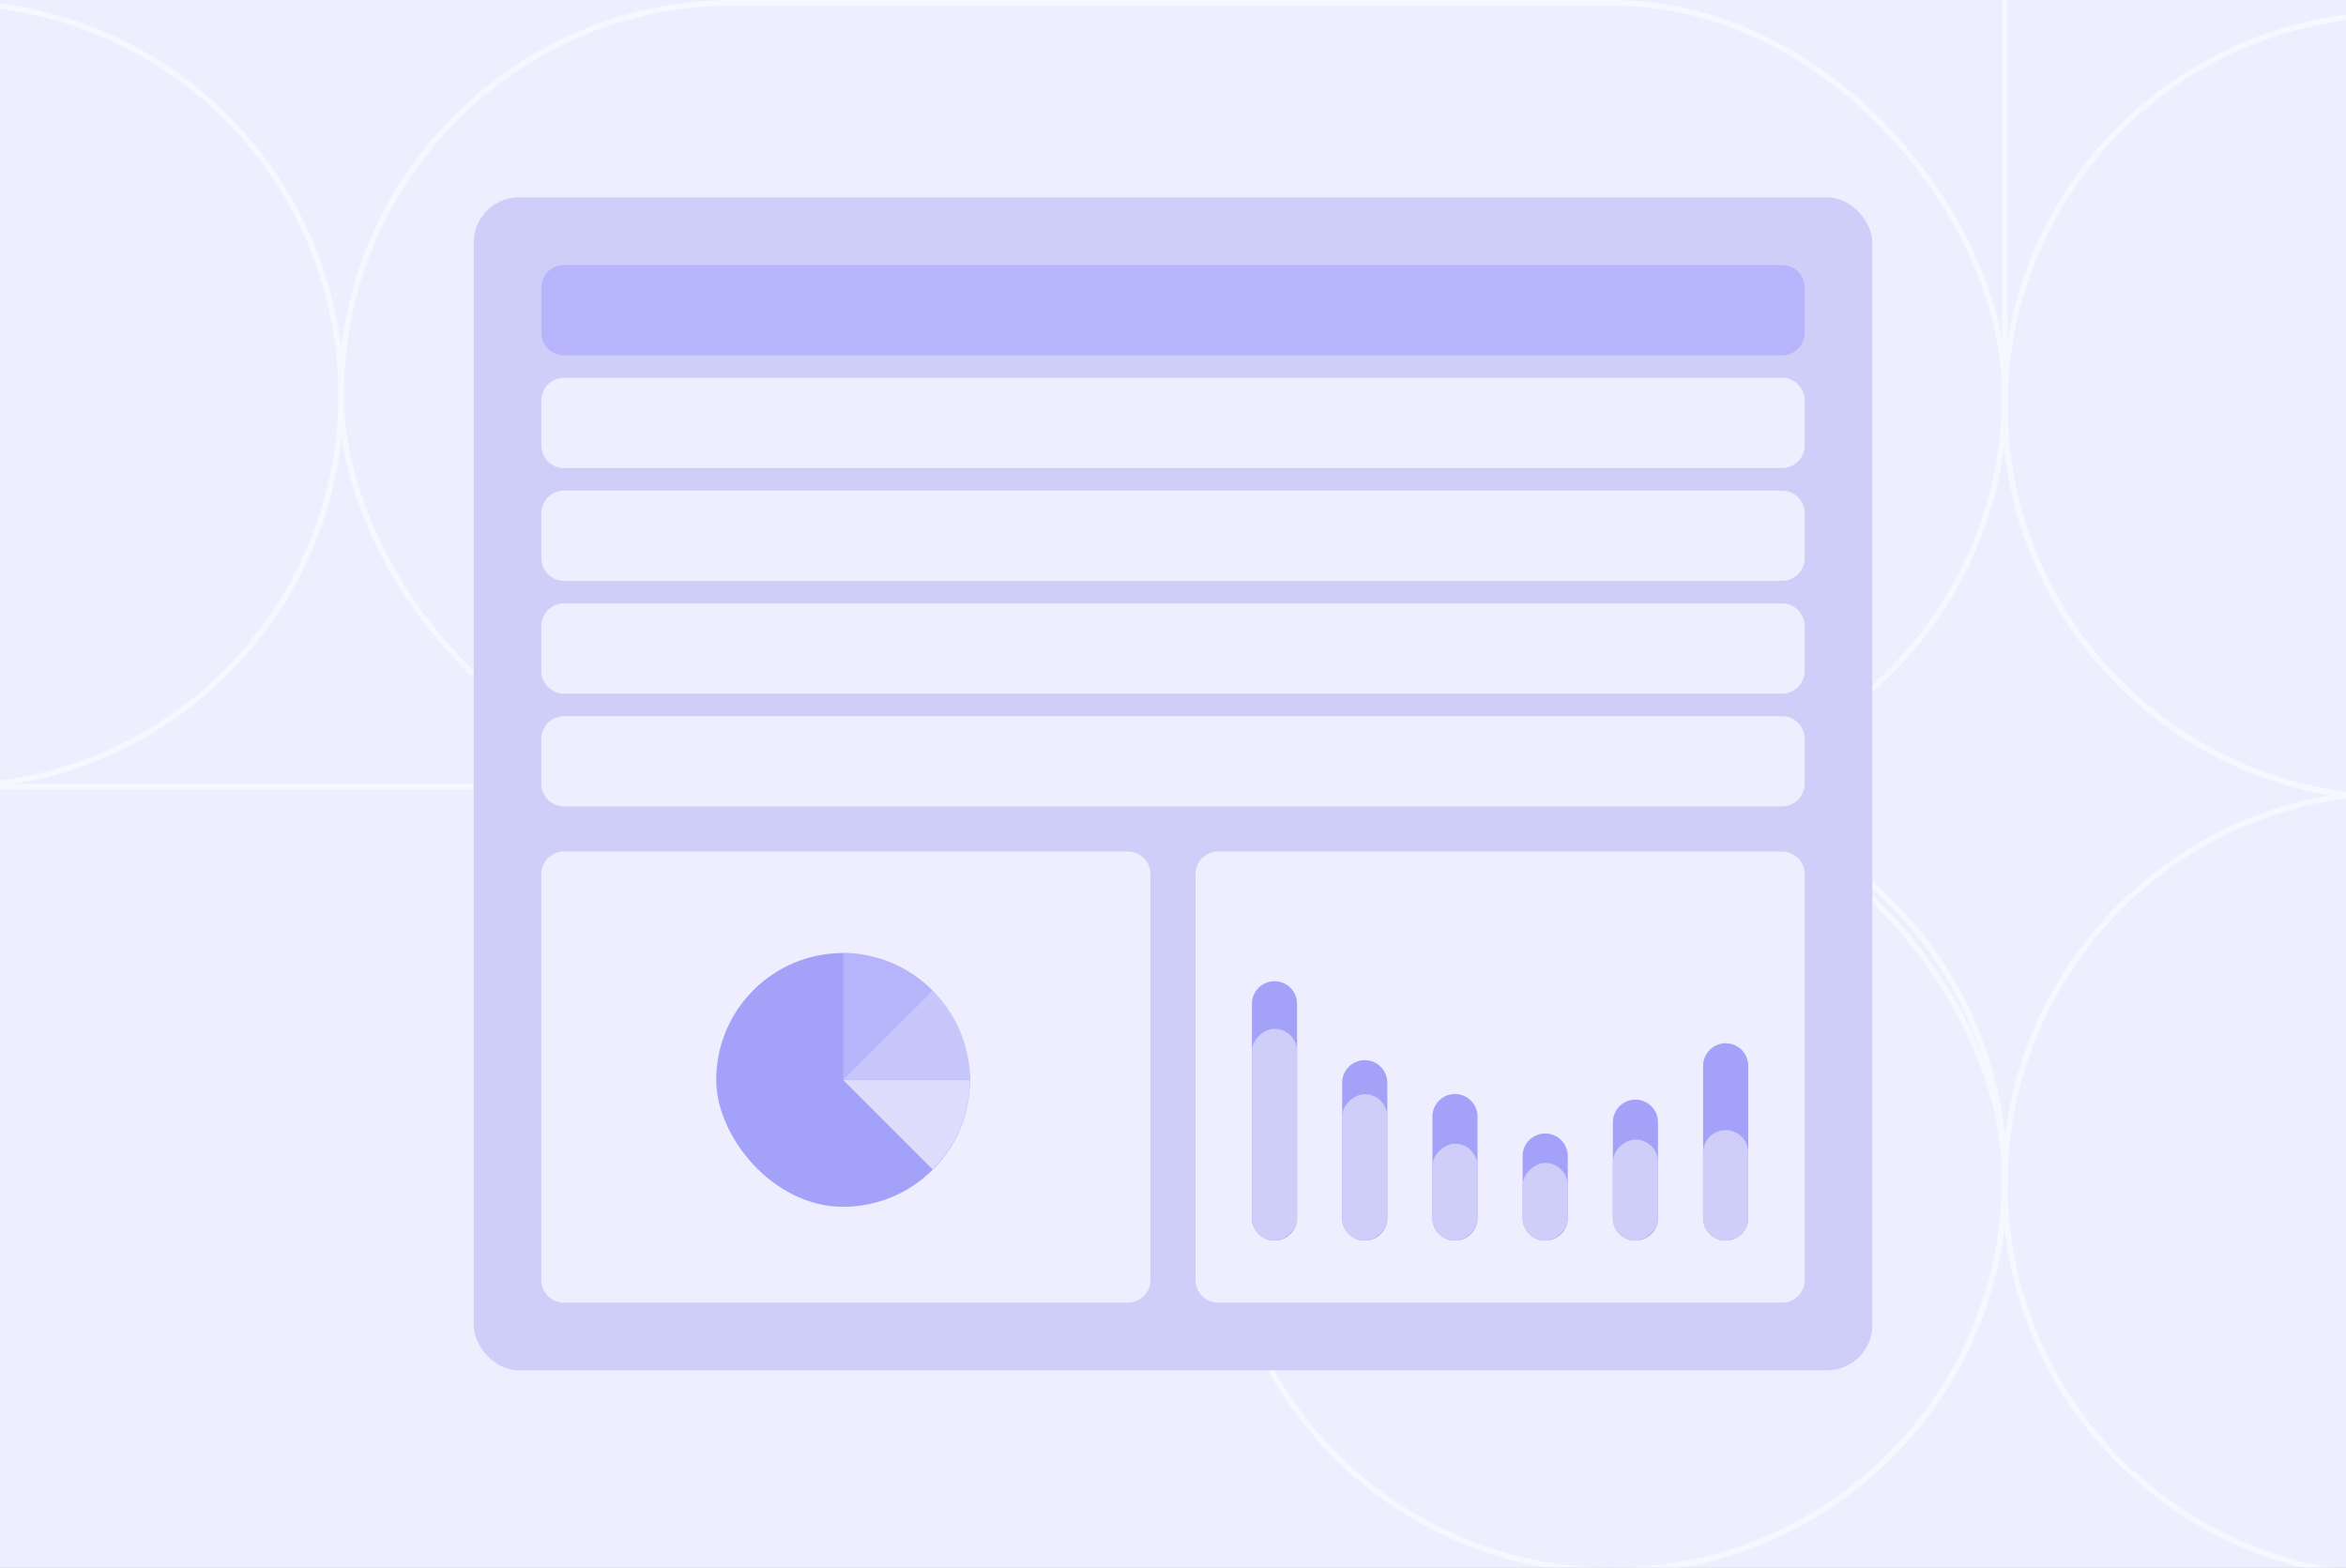 <svg width="416" height="278" viewBox="0 0 416 278" fill="none" xmlns="http://www.w3.org/2000/svg">
<rect x="0" y="0" width="416" height="278" fill="#333333" stroke="none"/>
<g clip-path="url(#clip0_879_17211)">
<rect width="416" height="278" fill="white"/>
<g clip-path="url(#clip1_879_17211)">
<rect width="416" height="278" fill="#EEEEFF"/>
<g opacity="0.5">
<circle cx="286" cy="209" r="69.5" transform="rotate(-90 286 209)" stroke="white"/>
<circle cx="425" cy="210" r="69.5" transform="rotate(-90 425 210)" stroke="white"/>
<circle cx="425" cy="72" r="69.5" transform="rotate(-90 425 72)" stroke="white"/>
<circle cx="-9" cy="70" r="69.5" transform="rotate(-90 -9 70)" stroke="white"/>
<rect x="60.5" y="0.5" width="295" height="139" rx="69.5" stroke="white"/>
<rect x="-86.5" y="139.5" width="442" height="139" rx="69.5" stroke="white"/>
<rect x="355.5" y="141.5" width="287" height="139" rx="69.5" transform="rotate(-90 355.5 141.5)" stroke="white"/>
</g>
<rect x="84" y="35" width="248" height="208" rx="8" fill="#CFCEF8"/>
<path d="M96 51C96 48.791 97.791 47 100 47H316C318.209 47 320 48.791 320 51V59C320 61.209 318.209 63 316 63H100C97.791 63 96 61.209 96 59V51Z" fill="#B6B4FA"/>
<path d="M96 71C96 68.791 97.791 67 100 67H316C318.209 67 320 68.791 320 71V79C320 81.209 318.209 83 316 83H100C97.791 83 96 81.209 96 79V71Z" fill="#EEEEFF"/>
<path d="M96 91C96 88.791 97.791 87 100 87H316C318.209 87 320 88.791 320 91V99C320 101.209 318.209 103 316 103H100C97.791 103 96 101.209 96 99V91Z" fill="#EEEEFF"/>
<path d="M96 111C96 108.791 97.791 107 100 107H316C318.209 107 320 108.791 320 111V119C320 121.209 318.209 123 316 123H100C97.791 123 96 121.209 96 119V111Z" fill="#EEEEFF"/>
<path d="M96 131C96 128.791 97.791 127 100 127H316C318.209 127 320 128.791 320 131V139C320 141.209 318.209 143 316 143H100C97.791 143 96 141.209 96 139V131Z" fill="#EEEEFF"/>
<path d="M96 155C96 152.791 97.791 151 100 151H200C202.209 151 204 152.791 204 155V227C204 229.209 202.209 231 200 231H100C97.791 231 96 229.209 96 227V155Z" fill="#EEEEFF"/>
<rect x="127" y="169" width="45" height="45" rx="22.5" fill="#A4A1F9"/>
<path d="M149.5 191.502H172C172 197.698 169.437 203.307 165.365 207.367L149.5 191.502Z" fill="#DDDCFD"/>
<path d="M149.5 191.498H172C172 185.302 169.437 179.693 165.365 175.633L149.5 191.498Z" fill="#C8C7FB"/>
<path d="M149.5 191.5V169C155.696 169 161.305 171.563 165.365 175.635L149.5 191.5Z" fill="#B6B4FA"/>
<path d="M212 155C212 152.791 213.791 151 216 151H316C318.209 151 320 152.791 320 155V227C320 229.209 318.209 231 316 231H216C213.791 231 212 229.209 212 227V155Z" fill="#EEEEFF"/>
<path d="M226 220C223.791 220 222 218.209 222 216V178C222 175.791 223.791 174 226 174C228.209 174 230 175.791 230 178V216C230 218.209 228.209 220 226 220Z" fill="#A4A1F9"/>
<rect x="222" y="220" width="37.567" height="8" rx="4" transform="rotate(-90 222 220)" fill="#CFCEF8"/>
<path d="M242 220C239.791 220 238 218.209 238 216V192C238 189.791 239.791 188 242 188C244.209 188 246 189.791 246 192V216C246 218.209 244.209 220 242 220Z" fill="#A4A1F9"/>
<rect x="238" y="220" width="25.971" height="8" rx="4" transform="rotate(-90 238 220)" fill="#CFCEF8"/>
<path d="M258 220C255.791 220 254 218.209 254 216V198C254 195.791 255.791 194 258 194C260.209 194 262 195.791 262 198V216C262 218.209 260.209 220 258 220Z" fill="#A4A1F9"/>
<rect x="254" y="220" width="17.179" height="8" rx="4" transform="rotate(-90 254 220)" fill="#CFCEF8"/>
<path d="M274 220C271.791 220 270 218.209 270 216V205C270 202.791 271.791 201 274 201C276.209 201 278 202.791 278 205V216C278 218.209 276.209 220 274 220Z" fill="#A4A1F9"/>
<rect x="270" y="220" width="13.775" height="8" rx="4" transform="rotate(-90 270 220)" fill="#CFCEF8"/>
<path d="M290 220C287.791 220 286 218.209 286 216V199C286 196.791 287.791 195 290 195C292.209 195 294 196.791 294 199V216C294 218.209 292.209 220 290 220Z" fill="#A4A1F9"/>
<rect x="286" y="220" width="17.924" height="8" rx="4" transform="rotate(-90 286 220)" fill="#CFCEF8"/>
<path d="M306 219.996C303.791 219.996 302 218.205 302 215.996V189C302 186.791 303.791 185 306 185C308.209 185 310 186.791 310 189V215.996C310 218.205 308.209 219.996 306 219.996Z" fill="#A4A1F9"/>
<path d="M306 220C303.791 220 302 218.209 302 216V204.402C302 202.193 303.791 200.402 306 200.402C308.209 200.402 310 202.193 310 204.402V216C310 218.209 308.209 220 306 220Z" fill="#CFCEF8"/>
</g>
</g>
<defs>
<clipPath id="clip0_879_17211">
<rect width="416" height="278" fill="white"/>
</clipPath>
<clipPath id="clip1_879_17211">
<rect width="416" height="278" fill="white"/>
</clipPath>
</defs>
</svg>
